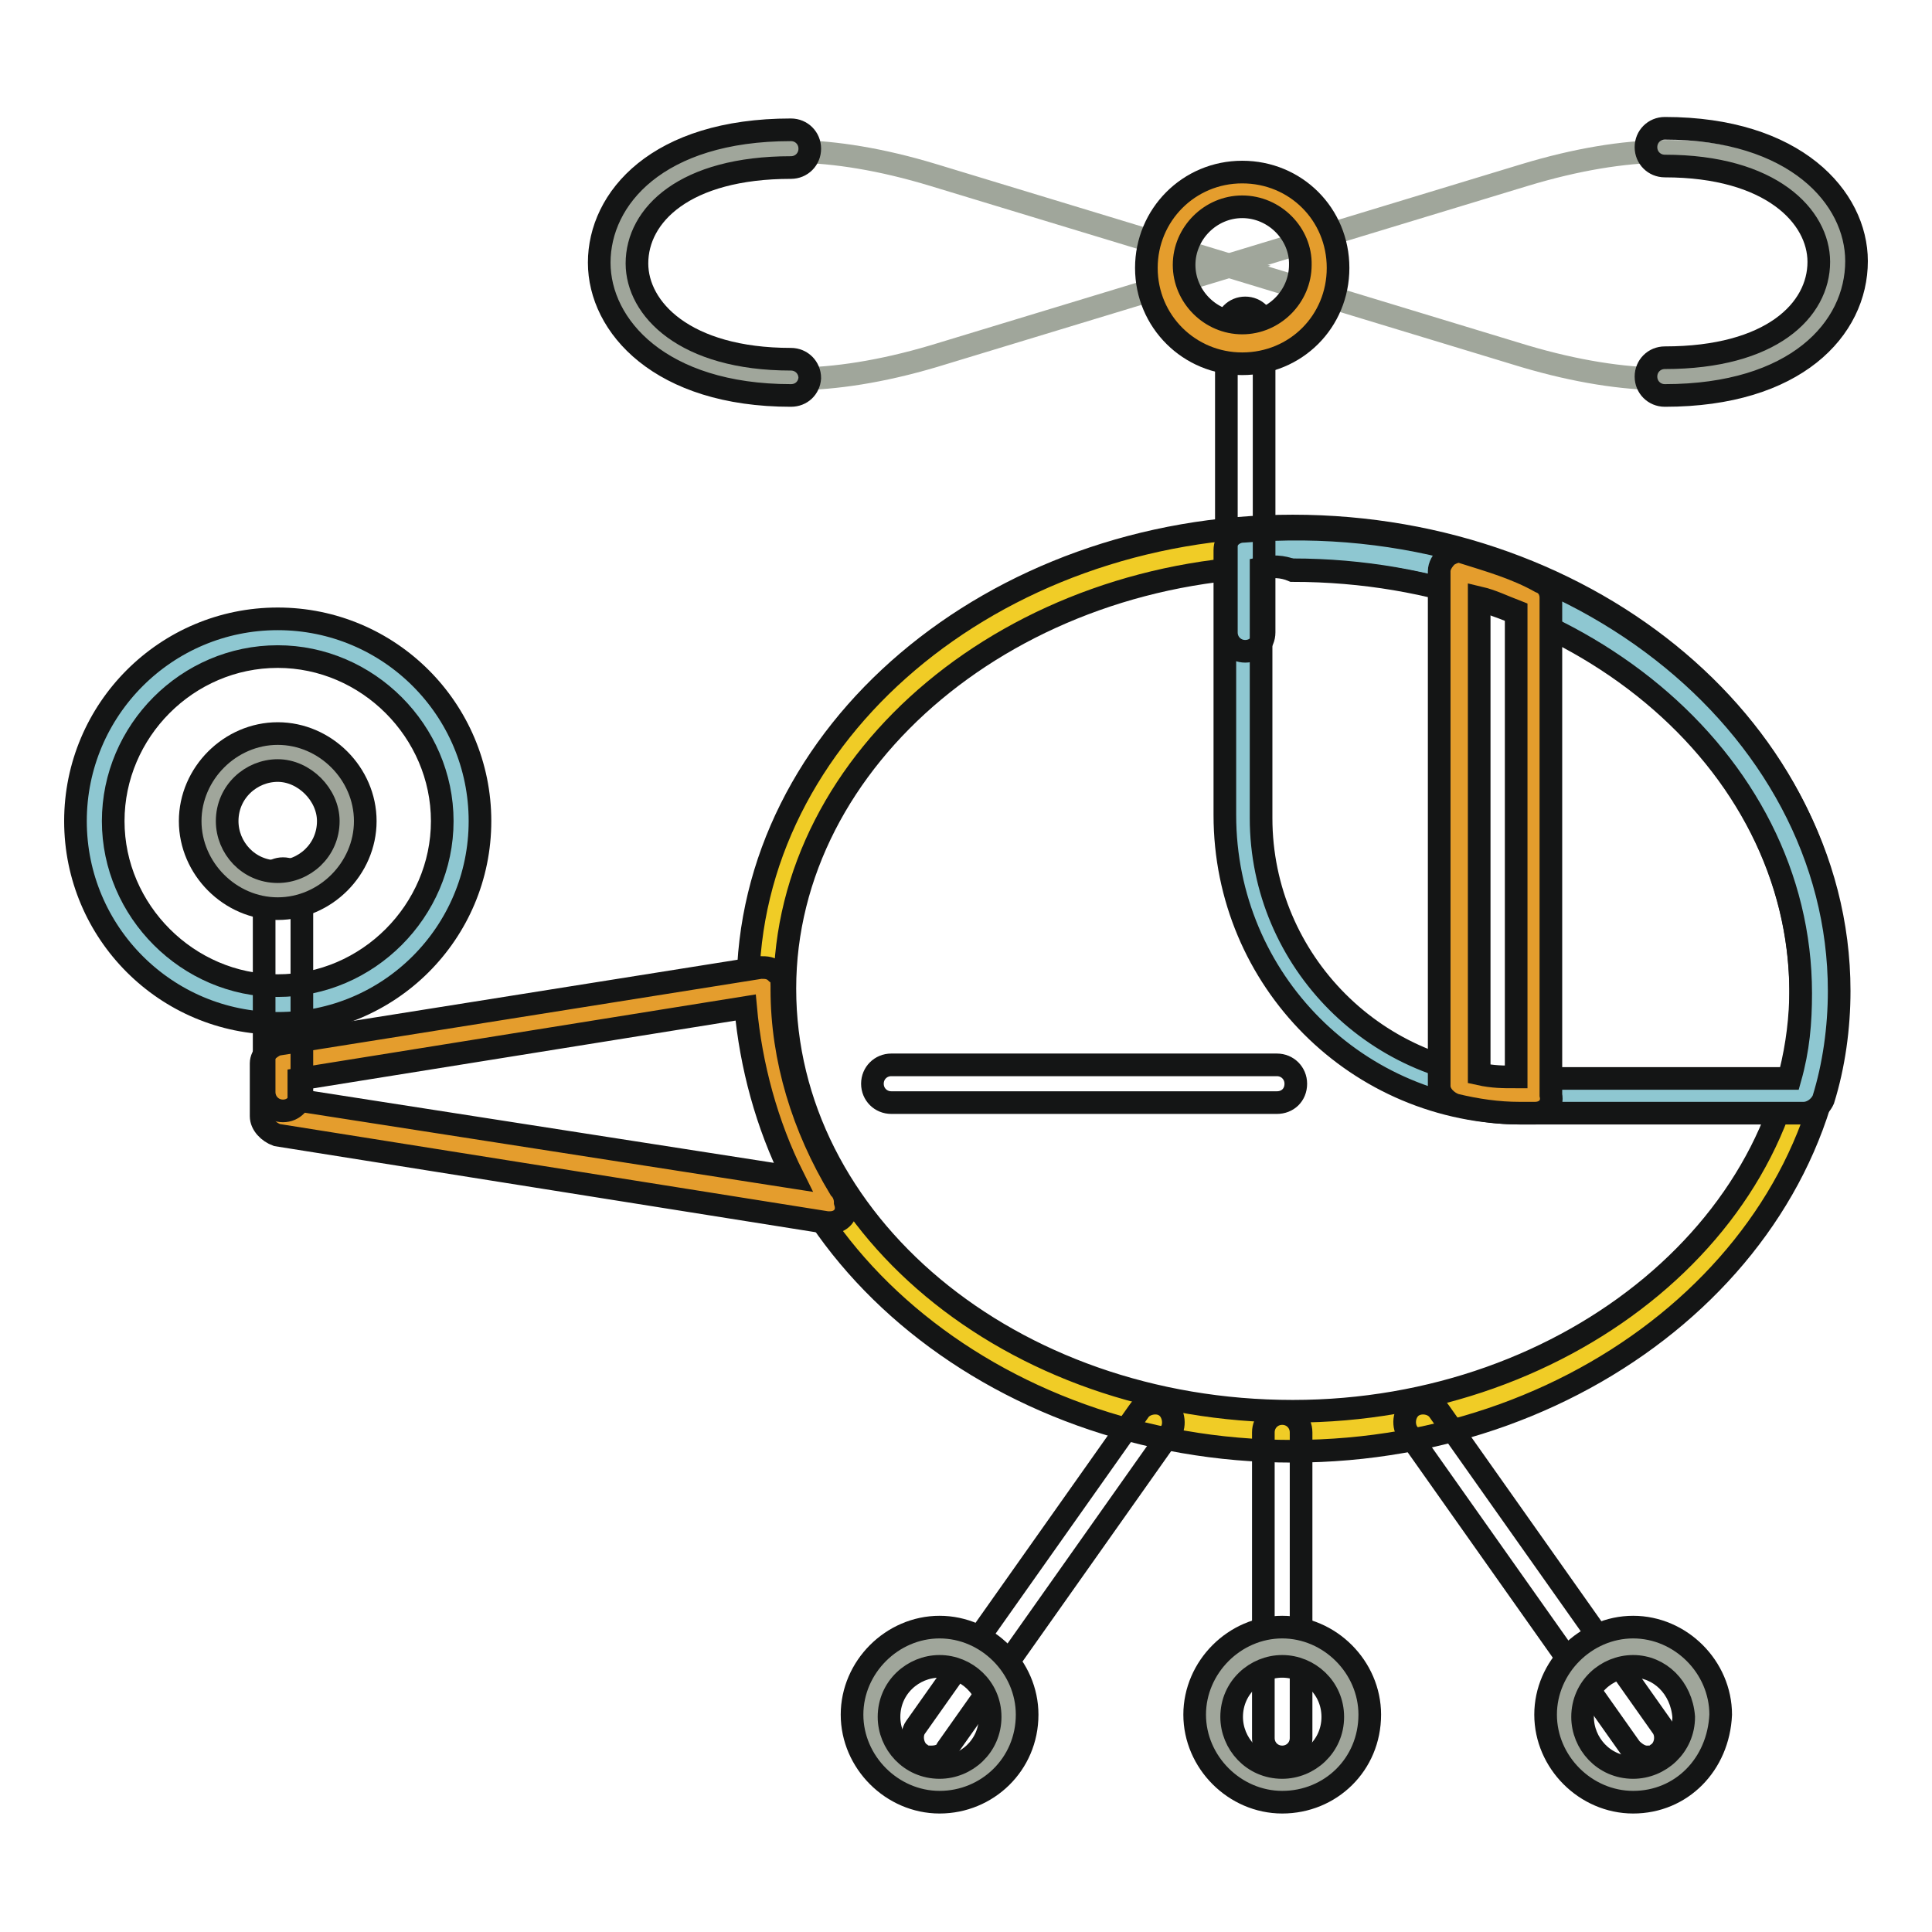 <?xml version="1.0" encoding="utf-8"?>
<!-- Svg Vector Icons : http://www.onlinewebfonts.com/icon -->
<!DOCTYPE svg PUBLIC "-//W3C//DTD SVG 1.1//EN" "http://www.w3.org/Graphics/SVG/1.1/DTD/svg11.dtd">
<svg version="1.1" xmlns="http://www.w3.org/2000/svg" xmlns:xlink="http://www.w3.org/1999/xlink" x="0px" y="0px" viewBox="0 0 256 256" enable-background="new 0 0 256 256" xml:space="preserve">
<g> <path stroke-width="3" fill-opacity="0" stroke="#8ec7d1"  d="M36.8,133.1c13.4,0,24.3-10.9,24.3-24.3S50.2,84.5,36.8,84.5s-24.3,10.9-24.3,24.3S23.4,133.1,36.8,133.1z" /> <path stroke-width="3" fill-opacity="0" stroke="#141515"  d="M36.8,135.6c-14.8,0-26.8-12-26.8-26.8S22,82,36.8,82c14.8,0,26.8,12,26.8,26.8S51.6,135.6,36.8,135.6z  M36.8,87c-12,0-21.8,9.9-21.8,21.8s9.9,21.8,21.8,21.8s21.8-9.9,21.8-21.8S48.7,87,36.8,87z"/> <path stroke-width="3" fill-opacity="0" stroke="#f0cc26"  d="M171.3,189.8c38.4,0,69.7-26.4,69.7-58.8s-31.3-58.8-69.7-58.8c-38.4,0-69.7,26.8-69.7,59.2 C101.6,163.8,132.9,189.8,171.3,189.8L171.3,189.8z"/> <path stroke-width="3" fill-opacity="0" stroke="#141515"  d="M171.3,192.3c-39.8,0-72.2-27.5-72.2-61.3c0-33.8,32.4-61.3,72.2-61.3s72.2,27.5,72.2,61.3 C243.2,164.8,210.8,192.3,171.3,192.3L171.3,192.3z M171.3,75c-37,0-67.3,25.4-67.3,56c0,31,29.9,56,67.3,56 c37,0,67.3-25.4,67.3-56C238.3,100.3,208.3,75,171.3,75z"/> <path stroke-width="3" fill-opacity="0" stroke="#8ec7d1"  d="M171.3,72.5c38.4,0,69.7,26.4,69.7,58.8c0,4.6-0.7,9.5-2.1,13.7h-37.3c-20.4,0-37-16.6-37-37V72.9 C166.7,72.5,168.9,72.5,171.3,72.5L171.3,72.5z"/> <path stroke-width="3" fill-opacity="0" stroke="#141515"  d="M239,147.5h-37.3c-21.8,0-39.4-17.6-39.4-39.5V72.9c0-1.4,1.1-2.5,2.5-2.5c42.6-3.5,78.9,25.4,78.9,60.9 c0,4.9-0.7,9.9-2.1,14.4C241.1,146.8,240,147.5,239,147.5L239,147.5z M167.1,75.3v33.1c0,19,15.5,34.5,34.5,34.5h35.6 c1.1-3.9,1.4-7.4,1.4-11.3c0-31-29.9-56-67.3-56C169.9,75,168.5,75,167.1,75.3L167.1,75.3z"/> <path stroke-width="3" fill-opacity="0" stroke="#e49d2d"  d="M193.5,75.7c3.5,1.1,6.7,2.1,9.9,3.5v65.9h-2.1c-2.8,0-5.3-0.4-8.1-0.7V75.7H193.5z"/> <path stroke-width="3" fill-opacity="0" stroke="#141515"  d="M203.4,147.5h-2.1c-2.8,0-5.6-0.4-8.5-1.1c-1.1-0.4-2.1-1.4-2.1-2.5V75.7c0-0.7,0.4-1.4,1.1-2.1 c0.7-0.4,1.4-0.7,2.1-0.4c3.5,1.1,7,2.1,10.2,3.9c1.1,0.4,1.4,1.4,1.4,2.1v65.9C205.8,146.5,204.8,147.5,203.4,147.5L203.4,147.5z  M196,142.3c1.8,0.4,3.2,0.4,4.9,0.4V81c-1.8-0.7-3.2-1.4-4.9-1.8V142.3L196,142.3z"/> <path stroke-width="3" fill-opacity="0" stroke="#e49d2d"  d="M37.1,140.9l36.3-5.6l27.8-4.6v0.4c0,10.2,3.2,19.7,8.5,28.2l-36.6-5.6l-36.3-5.6v-7H37.1z"/> <path stroke-width="3" fill-opacity="0" stroke="#141515"  d="M110,162h-0.4l-72.9-11.6c-1.1-0.4-2.1-1.4-2.1-2.5v-7c0-1.1,1.1-2.1,2.1-2.5l64.1-10.2 c0.7,0,1.4,0,2.1,0.7c0.7,0.4,0.7,1.1,0.7,1.8v0.4c0,9.2,2.8,18.3,7.7,26.4c0.4,0.4,0.7,1.1,0.7,1.8C112.5,160.9,111.4,162,110,162 z M39.6,145.8l65.5,10.2c-3.5-7-5.6-14.8-6.3-22.5L39.6,143V145.8z"/> <path stroke-width="3" fill-opacity="0" stroke="#141515"  d="M37.5,147.2c-1.4,0-2.5-1.1-2.5-2.5v-27.1c0-1.4,1.1-2.5,2.5-2.5c1.4,0,2.5,1.1,2.5,2.5v27.1 C39.9,146.1,38.9,147.2,37.5,147.2z M169.9,232.8c-1.4,0-2.5-1.1-2.5-2.5v-40.5c0-1.4,1.1-2.5,2.5-2.5c1.4,0,2.5,1.1,2.5,2.5v40.5 C172.4,231.7,171.3,232.8,169.9,232.8z M123.4,232.8c-0.4,0-1.1,0-1.4-0.4c-1.1-0.7-1.4-2.5-0.7-3.5l29.6-41.9 c0.7-1.1,2.5-1.4,3.5-0.7c1.1,0.7,1.4,2.5,0.7,3.5l-29.6,41.9C125.2,232.4,124.5,232.8,123.4,232.8z M218.2,232.8 c-0.7,0-1.4-0.4-2.1-1.1l-29.6-41.9c-0.7-1.1-0.4-2.8,0.7-3.5c1.1-0.7,2.8-0.4,3.5,0.7l29.6,41.9c0.7,1.1,0.4,2.8-0.7,3.5 C219.2,232.8,218.9,232.8,218.2,232.8L218.2,232.8z"/> <path stroke-width="3" fill-opacity="0" stroke="#a0a69b"  d="M160.8,227.5c0,5.1,4.1,9.2,9.2,9.2c5.1,0,9.2-4.1,9.2-9.2c0,0,0,0,0,0c0-5.1-4.1-9.2-9.2-9.2 C164.9,218.3,160.8,222.4,160.8,227.5L160.8,227.5z"/> <path stroke-width="3" fill-opacity="0" stroke="#141515"  d="M169.9,238.8c-6.3,0-11.6-5.3-11.6-11.6c0-6.3,5.3-11.6,11.6-11.6c6.3,0,11.6,5.3,11.6,11.6 C181.5,233.8,176.3,238.8,169.9,238.8z M169.9,220.8c-3.5,0-6.7,2.8-6.7,6.7c0,3.5,2.8,6.7,6.7,6.7c3.5,0,6.7-2.8,6.7-6.7 S173.4,220.8,169.9,220.8z"/> <path stroke-width="3" fill-opacity="0" stroke="#a0a69b"  d="M115.3,227.5c0,5.1,4.1,9.2,9.2,9.2c5.1,0,9.2-4.1,9.2-9.2s-4.1-9.2-9.2-9.2 C119.4,218.3,115.3,222.4,115.3,227.5z"/> <path stroke-width="3" fill-opacity="0" stroke="#141515"  d="M124.5,238.8c-6.3,0-11.6-5.3-11.6-11.6c0-6.3,5.3-11.6,11.6-11.6c6.3,0,11.6,5.3,11.6,11.6 C136.1,233.8,130.8,238.8,124.5,238.8z M124.5,220.8c-3.5,0-6.7,2.8-6.7,6.7c0,3.5,2.8,6.7,6.7,6.7c3.5,0,6.7-2.8,6.7-6.7 S128,220.8,124.5,220.8z"/> <path stroke-width="3" fill-opacity="0" stroke="#a0a69b"  d="M207.3,227.5c0,5.1,4.1,9.2,9.2,9.2s9.2-4.1,9.2-9.2s-4.1-9.2-9.2-9.2S207.3,222.4,207.3,227.5z"/> <path stroke-width="3" fill-opacity="0" stroke="#141515"  d="M216.4,238.8c-6.3,0-11.6-5.3-11.6-11.6c0-6.3,5.3-11.6,11.6-11.6s11.6,5.3,11.6,11.6 C227.7,233.8,222.8,238.8,216.4,238.8z M216.4,220.8c-3.5,0-6.7,2.8-6.7,6.7c0,3.5,2.8,6.7,6.7,6.7c3.5,0,6.7-2.8,6.7-6.7 C222.8,223.6,219.9,220.8,216.4,220.8z"/> <path stroke-width="3" fill-opacity="0" stroke="#141515"  d="M165,86.3c-1.4,0-2.5-1.1-2.5-2.5V43.3c0-1.4,1.1-2.5,2.5-2.5c1.4,0,2.5,1.1,2.5,2.5v40.5 C167.5,85.2,166.4,86.3,165,86.3z"/> <path stroke-width="3" fill-opacity="0" stroke="#a0a69b"  d="M27.6,108.8c0,5.1,4.1,9.2,9.2,9.2c5.1,0,9.2-4.1,9.2-9.2s-4.1-9.2-9.2-9.2 C31.7,99.6,27.6,103.7,27.6,108.8L27.6,108.8z"/> <path stroke-width="3" fill-opacity="0" stroke="#141515"  d="M36.8,120.4c-6.3,0-11.6-5.3-11.6-11.6s5.3-11.6,11.6-11.6s11.6,5.3,11.6,11.6S43.1,120.4,36.8,120.4z  M36.8,102.1c-3.5,0-6.7,2.8-6.7,6.7c0,3.5,2.8,6.7,6.7,6.7c3.5,0,6.7-2.8,6.7-6.7C43.5,105.3,40.3,102.1,36.8,102.1z"/> <path stroke-width="3" fill-opacity="0" stroke="#a0a69b"  d="M162.5,35.2l39.5-12c55.7-16.9,55.7,40.5,0,24L162.5,35.2z"/> <path stroke-width="3" fill-opacity="0" stroke="#141515"  d="M220.6,52.4c-1.4,0-2.5-1.1-2.5-2.5c0-1.4,1.1-2.5,2.5-2.5c14.1,0,20.4-6.3,20.4-12.7 c0-6-6.3-12.7-20.4-12.7c-1.4,0-2.5-1.1-2.5-2.5c0-1.4,1.1-2.5,2.5-2.5c17.3,0,25.4,9.2,25.4,17.6C246,43.6,237.9,52.4,220.6,52.4z "/> <path stroke-width="3" fill-opacity="0" stroke="#a0a69b"  d="M163.2,35.2l-39.5-12c-55.7-16.9-55.7,40.5,0,24L163.2,35.2z"/> <path stroke-width="3" fill-opacity="0" stroke="#141515"  d="M104.8,52.4c-17.3,0-25.4-9.2-25.4-17.6c0-8.5,7.7-17.6,25.4-17.6c1.4,0,2.5,1.1,2.5,2.5 c0,1.4-1.1,2.5-2.5,2.5c-14.1,0-20.4,6.3-20.4,12.7c0,6,6.3,12.7,20.4,12.7c1.4,0,2.5,1.1,2.5,2.5 C107.2,51.4,106.2,52.4,104.8,52.4z"/> <path stroke-width="3" fill-opacity="0" stroke="#e49d2d"  d="M154.4,35.5c0,5.6,4.6,10.2,10.2,10.2c5.6,0,10.2-4.6,10.2-10.2c0,0,0,0,0,0c0-5.6-4.6-10.2-10.2-10.2 C159,25.3,154.4,29.9,154.4,35.5C154.4,35.5,154.4,35.5,154.4,35.5z"/> <path stroke-width="3" fill-opacity="0" stroke="#141515"  d="M164.6,48.2c-7,0-12.7-5.6-12.7-12.7c0-7,5.6-12.7,12.7-12.7s12.7,5.6,12.7,12.7 C177.3,42.6,171.7,48.2,164.6,48.2z M164.6,27.4c-4.2,0-7.7,3.5-7.7,7.7c0,4.2,3.5,7.7,7.7,7.7s7.7-3.5,7.7-7.7 C172.4,31,168.9,27.4,164.6,27.4z"/> <path stroke-width="3" fill-opacity="0" stroke="#141515"  d="M169.2,146.1h-51.1c-1.4,0-2.5-1.1-2.5-2.5c0-1.4,1.1-2.5,2.5-2.5h51.1c1.4,0,2.5,1.1,2.5,2.5 C171.7,145.1,170.6,146.1,169.2,146.1z"/></g>
</svg>
